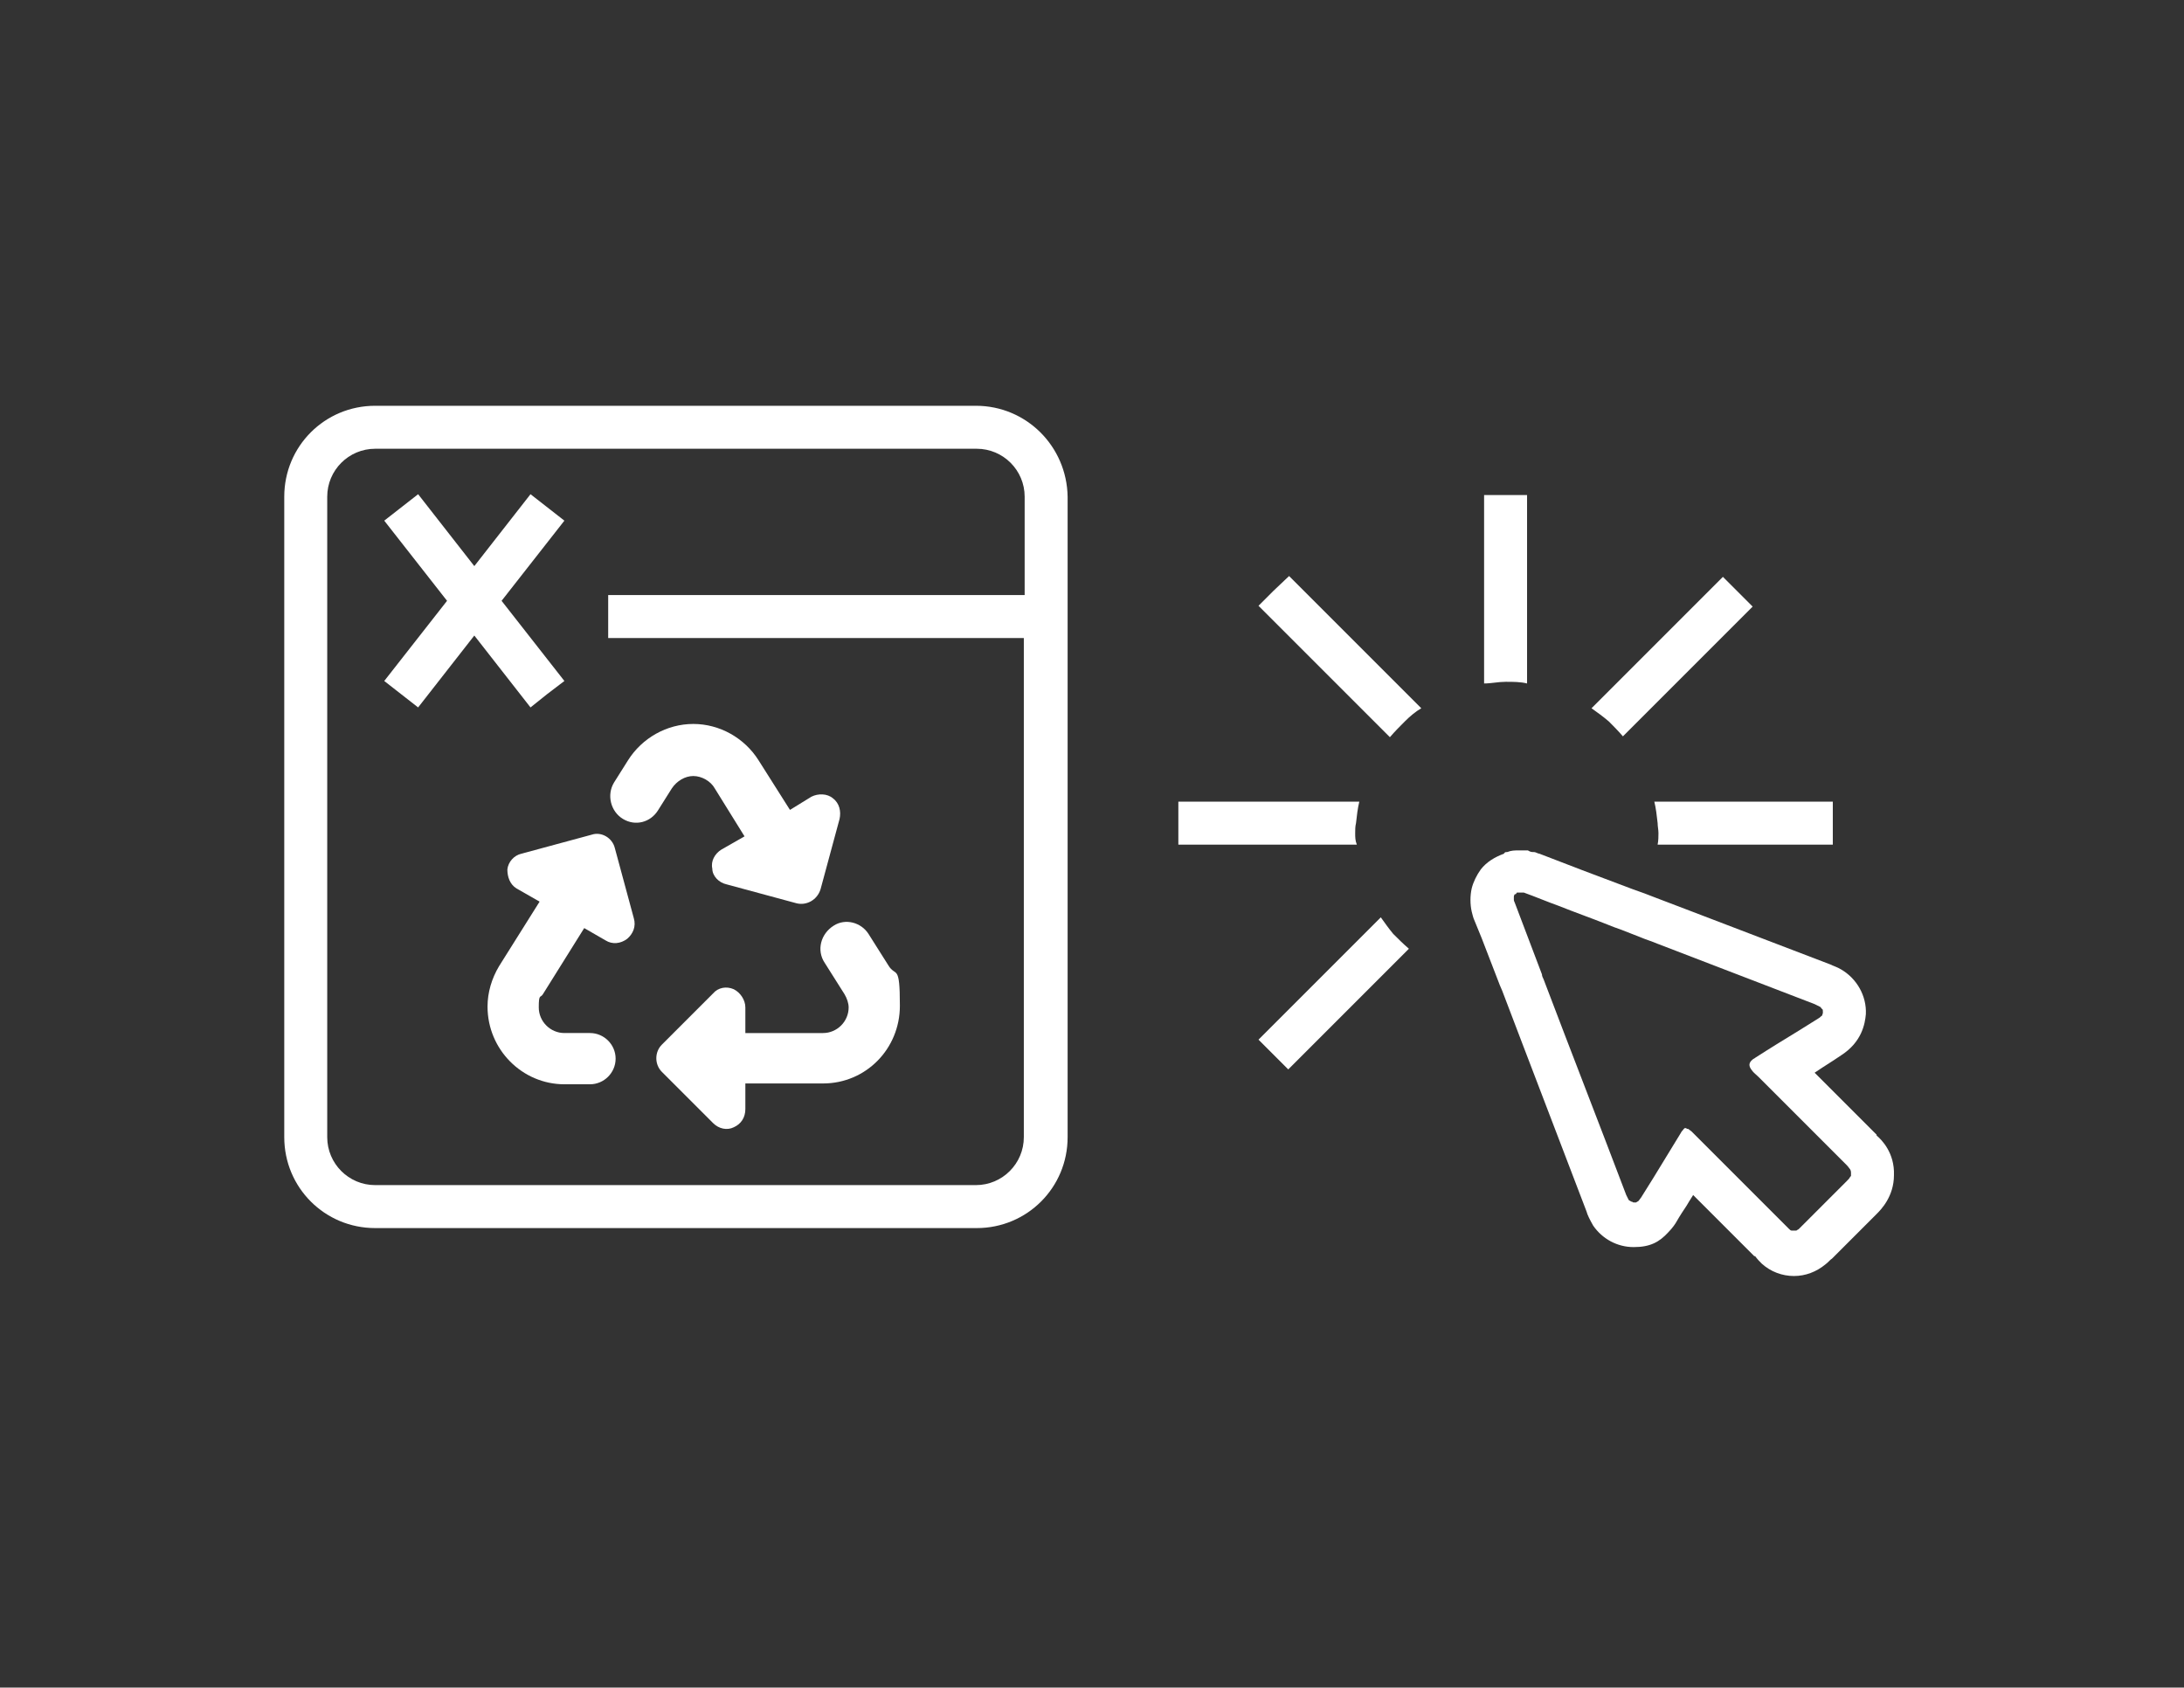 <?xml version="1.0" encoding="UTF-8"?>
<svg xmlns="http://www.w3.org/2000/svg" id="Calque_1" version="1.1" viewBox="0 0 264.3 204.2">
  <rect x="0" y="0" width="264.3" height="204.2" fill="#333333" stroke="none"/>
  <defs>
    <style>
      .st0 {
        fill: #fff;
      }
    </style>
  </defs>
  <g>
    <path class="st0" d="M118.1,49.1H45.4c-6.1,0-11,4.9-11,11v77.5c0,6.1,4.9,11,11,11h72.8c6.1,0,11-4.9,11-11V60.1c-.1-6.1-5-11-11.1-11ZM123.9,137.6c0,3.2-2.6,5.8-5.8,5.8H45.4c-3.2,0-5.8-2.6-5.8-5.8V60.1c0-3.2,2.6-5.8,5.8-5.8h72.8c3.2,0,5.8,2.6,5.8,5.8v11.9h-50.4v5.2h50.3s0,60.4,0,60.4Z"></path>
    <polygon class="st0" points="66.2 84 68.3 82.4 60.7 72.7 68.3 63 64.2 59.8 57.4 68.5 50.6 59.8 46.5 63 54.1 72.7 46.5 82.4 50.6 85.6 57.4 76.9 64.2 85.6 66.2 84"></polygon>
    <path class="st0" d="M99.8,116.5l2.4,3.8c.3.5.5,1.1.5,1.6,0,1.7-1.4,3.1-3.1,3.1h-9.4v-3.1c0-.9-.6-1.8-1.4-2.2-.9-.4-1.9-.2-2.5.5l-6.2,6.2c-.9.9-.9,2.4,0,3.3l6.2,6.2c.7.7,1.7.9,2.5.5.9-.4,1.4-1.2,1.4-2.2v-3.1h9.4c5.2,0,9.3-4.2,9.3-9.4s-.5-3.4-1.4-4.9l-2.4-3.8c-.9-1.4-2.8-1.9-4.2-1-1.6,1-2.1,3-1.1,4.5Z"></path>
    <path class="st0" d="M75.4,99.1c1.5.9,3.3.4,4.2-1l1.7-2.7c.6-.9,1.6-1.5,2.6-1.5s2.1.6,2.6,1.5l3.6,5.8-2.8,1.6c-.8.5-1.3,1.4-1.1,2.3,0,.9.8,1.7,1.7,1.9l8.5,2.3c1.2.3,2.5-.4,2.9-1.7l2.3-8.5c.2-.9,0-1.9-.8-2.5-.7-.6-1.8-.6-2.6-.2l-2.6,1.6-3.8-6c-1.7-2.7-4.7-4.4-7.9-4.4s-6.2,1.7-7.9,4.4l-1.7,2.7c-.9,1.5-.4,3.5,1.1,4.4Z"></path>
    <path class="st0" d="M71.6,101l-8.5,2.3c-.9.2-1.6,1-1.7,1.9,0,.9.3,1.8,1.1,2.3l2.8,1.6-4.9,7.8c-.9,1.5-1.4,3.2-1.4,4.9,0,5.2,4.2,9.4,9.3,9.4h3.1c1.7,0,3.1-1.4,3.1-3.1s-1.4-3.1-3.1-3.1h-3.1c-1.7,0-3.1-1.4-3.1-3.1s.2-1.1.5-1.6l5-8,2.6,1.5c.8.5,1.8.4,2.6-.2.7-.6,1.1-1.5.8-2.5l-2.3-8.5c-.3-1.2-1.6-2-2.8-1.6Z"></path>
  </g>
  <g>
    <path class="st0" d="M154.1,71.5l-1.8,1.8,15.9,15.9c.6-.7,1.2-1.3,1.8-1.9s1.3-1.2,2-1.6l-16-16-1.9,1.8Z"></path>
    <path class="st0" d="M221.8,102.2v-5.2h-21.6c.2.8.3,1.7.4,2.6,0,.4.1.8.1,1.2s0,.9-.1,1.4h21.2Z"></path>
    <path class="st0" d="M164,100.8c0-.4,0-.8.1-1.2.1-.9.2-1.8.4-2.6h-21.9v5.2h21.6c-.2-.5-.2-.9-.2-1.4Z"></path>
    <path class="st0" d="M167.1,111l-14.8,14.8,1.8,1.8,1.8,1.8,14.6-14.6c-.7-.6-1.3-1.2-1.9-1.8-.5-.6-1-1.3-1.5-2Z"></path>
    <path class="st0" d="M196.4,89.1l15.7-15.7-1.8-1.8-1.8-1.8-15.9,15.9c.7.5,1.4,1,2.1,1.6.5.5,1.1,1.1,1.7,1.8Z"></path>
    <path class="st0" d="M182.3,82.5c.8,0,1.7,0,2.5.2v-22.8h-5.2v22.8c.9,0,1.7-.2,2.6-.2h.1Z"></path>
    <path class="st0" d="M227.1,137.3l-7.5-7.5.9-.6,1.4-.9.9-.6c2.5-1.6,2.9-3.8,3-5,.1-2.2-1.1-4.3-3-5.4-.5-.3-.9-.4-1.3-.6l-17-6.5-4.2-1.6-1.3-.5-1.4-.5-6.1-2.3-5.2-2c-.2,0-.4-.2-.7-.2-.2,0-.4,0-.7-.2-.4,0-.8,0-1.1,0-.5,0-.9,0-1.4.2-.2,0-.3,0-.4.2-1.1.4-2.1,1-2.8,1.9-.5.7-.9,1.5-1.1,2.3-.2.9-.2,1.9,0,2.8.1.4.2.8.3,1l.9,2.2,2.2,5.7.3.7,2.4,6.3,7.8,20.4c.1.4.4,1,.8,1.7,1.1,1.6,2.9,2.6,4.9,2.6s3.1-.6,4.2-1.8c.5-.5.9-1.1,1-1.3.4-.7.8-1.3,1.2-1.9l.3-.5.5-.8.8.8,6.6,6.6h.1c.3.4.5.6.8.9,1.1,1,2.5,1.5,3.9,1.5s2.7-.5,3.8-1.4c.4-.3.6-.6.8-.7l1.7-1.7,3.7-3.7c.5-.5,2.1-2.1,2.1-4.7.1-2.7-1.5-4.3-2.1-4.8ZM223.9,142.4c-.1.2-.2.3-.4.5l-5.4,5.4-.4.4c-.1.1-.2.1-.3.2h-.6c-.1,0-.2-.1-.3-.2l-.6-.6-10.6-10.6-.6-.6c-.1-.1-.3-.2-.4-.3h-.1c-.1,0-.1-.1-.2-.1h0c-.1,0-.2,0-.2.1,0,0-.1,0-.1.1-.1.1-.2.2-.3.4-1.1,1.8-2.2,3.6-3.3,5.4-.5.8-1,1.6-1.5,2.4-.1.1-.2.3-.3.4-.1.1-.2.1-.3.2h-.3q-.1,0-.2-.1h-.1c-.1-.1-.2-.1-.3-.2-.1-.2-.2-.4-.3-.6-3.3-8.7-6.7-17.4-10-26.1-.1-.2-.2-.4-.2-.6-1.1-2.9-2.2-5.8-3.3-8.7,0,0-.1-.2-.1-.3v-.4h0c0-.2.1-.2.1-.3h.1c.1,0,.1-.2.2-.2h.4c.2,0,.3,0,.4,0,1.4.5,2.8,1.1,4.2,1.6,2,.8,4,1.5,6,2.3.5.2,1,.4,1.6.6.8.3,1.5.6,2.3.9.7.3,1.4.5,2.1.8,6.3,2.4,12.7,4.9,19,7.3l.6.3c.1,0,.2.2.3.3.1,0,.1.2.1.4s-.1.3-.1.4c-.1,0-.2.2-.4.3-.8.5-1.6,1-2.4,1.5-1.8,1.1-3.6,2.2-5.3,3.3-.1.1-.2.1-.3.2-.5.4-.5.8-.1,1.3.2.3.5.5.8.8l10.7,10.7c.2.2.3.4.4.5.1.2.1.3.1.4,0,.1,0,.3,0,.4Z"></path>
  </g>
</svg>
